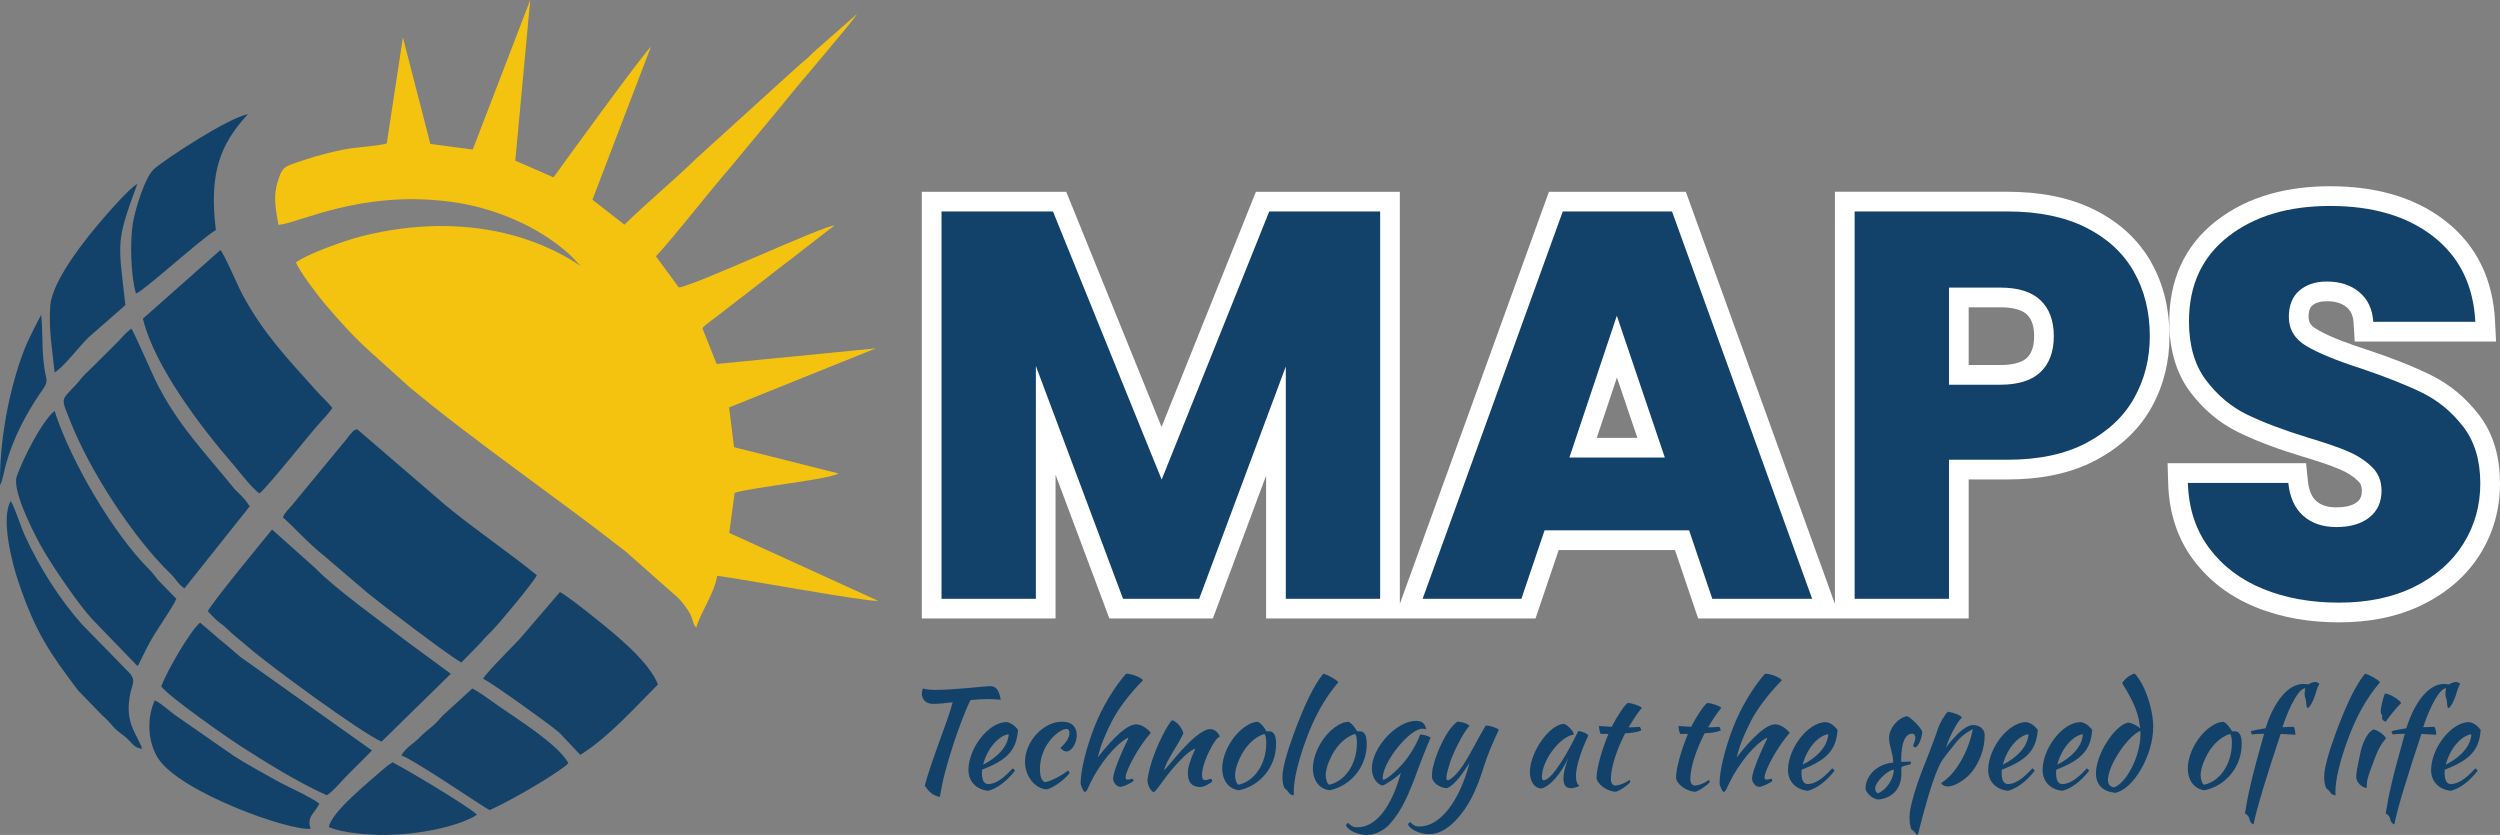 <?xml version="1.0" encoding="UTF-8"?>
<!DOCTYPE svg PUBLIC "-//W3C//DTD SVG 1.1//EN" "http://www.w3.org/Graphics/SVG/1.1/DTD/svg11.dtd">
<!-- Creator: CorelDRAW 2021 (64-Bit) -->
<svg xmlns="http://www.w3.org/2000/svg" xml:space="preserve" width="612.712mm" height="204.638mm" version="1.1" style="shape-rendering:geometricPrecision; text-rendering:geometricPrecision; image-rendering:optimizeQuality; fill-rule:evenodd; clip-rule:evenodd"
viewBox="0 0 53057.94 17720.64"
 xmlns:xlink="http://www.w3.org/1999/xlink"
 xmlns:xodm="http://www.corel.com/coreldraw/odm/2003">
 <rect x="0" y="0" width="53057.94" height="17720.64" fill="#808080" stroke="none"/>
 <defs>
  <style type="text/css">
   <![CDATA[
    .fil0 {fill:#F4C310}
    .fil1 {fill:#124269}
    .fil2 {fill:#154269}
    .fil3 {fill:white}
    .fil4 {fill:#124269;fill-rule:nonzero}
   ]]>
  </style>
 </defs>
 <g id="Layer_x0020_1">
  <g id="_2555519438336">
   <g>
    <path class="fil0" d="M10033.04 3173.6l-899.44 -119.14 -582.6 -2259.49 -342.5 2250.31c-205.96,58.22 -662.3,77.65 -908.58,127.24 -280.63,56.52 -557.45,128.07 -817.34,214.15 -122.37,40.53 -259.71,81.69 -368.29,130.72 -125.4,56.62 -161.53,156.02 -214.8,319.03 -110.44,337.95 -46.43,601.26 9.9,936.86 461.79,-46.04 1728.09,-731.66 3615.48,-496.74 926.59,115.34 1889.78,512.94 2560.89,1122.78 95.51,86.8 159.14,173.99 248.61,252.46 -1337.19,-900.31 -3058.01,-1049.91 -4681.78,-631.32 -358.88,92.53 -1120.17,366.25 -1371.17,546.96 67.41,180.84 456.76,696.55 608.69,875.36 320.69,377.47 631.03,724.02 987.13,1039.54l802.62 724.1c1407.11,1174 3137.14,2351.41 4601.7,3500.67l1092.64 965.99c77.07,69.8 158.3,176.44 223.65,274.72 41.98,63.14 60.5,95.98 88.13,175.49 37.05,106.63 24.27,127.06 90.84,198.52 87.2,-321.78 370.57,-696.11 445.51,-1101.65 509.98,64.11 3182.58,556.94 3415.66,531.87l-3160.79 -1441.69 113.82 -851.95c429.04,-126.68 1962.89,-274.48 2205.45,-410l-2218.34 -557.66 -104.39 -844.13 3019.7 -1215.87c14.25,-5.79 93.94,-36.6 95.73,-37.43l-3380.31 331.31 -302.2 -761.89c81.59,-91.94 232.27,-186.84 330.51,-266.24l1068.06 -825.17c239.51,-191.74 466.38,-355.21 710.31,-549.97l694.94 -536.69c-277.75,20.82 -2927.71,1260.27 -3303.17,1317.1l-485.87 -661.07c414.66,-448.47 1135.75,-1381.86 1600.05,-1913.88l1068.95 -1288.87c288.22,-371.91 1473.54,-1734.87 1597.83,-1941.2l-929.76 816.84c-145.56,151.73 -183.07,165.19 -313.99,283.82l-2159.16 1958.73c-480.57,470.35 -1052.08,941.17 -1533.06,1411.5l-679.92 -528.42 1242.13 -3247.35c-172.51,155.7 -1905.61,2546.58 -2067.17,2771.95l-811.65 -354.73 317.35 -3409.09 -1220.01 3173.6z"/>
    <path class="fil1" d="M6003.93 10979.8c231.6,203.47 519.27,532.8 877.68,819.01l930.91 795.37c246.51,201.89 1684.55,1303.53 1979.32,1466.78l423.09 -433.74c85.13,-104.24 99.74,-113.79 208.87,-221.9 150.64,-149.21 885.87,-1027.74 969.8,-1196.94 -588.99,-482.25 -1350.01,-993.85 -1958.93,-1502.82l-1855.23 -1596.98c-120.05,50.19 -34.76,-3.95 -131.33,94.26 -57.71,58.69 -46.03,57.8 -87.62,110.18l-1171.16 1418.47c-66.84,75.87 -149.9,155.23 -185.39,248.31z"/>
    <path class="fil1" d="M4411.73 12972.08c245.32,273.16 269.54,237.24 416.33,382.13 136.96,135.19 293.2,249.74 428.18,369.01 430.14,380.09 2444.89,1853.86 2842.16,2015.92l1468.37 -1438.86 -979.57 -721.41c-499.42,-389.44 -1467.97,-1078.49 -1897.5,-1522.85l-915.65 -817.57c-136.29,168.94 -1297.04,1573.09 -1362.32,1733.63z"/>
    <path class="fil1" d="M3914.59 12486.99l1385.24 -1741.4c-169.66,-251.25 -235.66,-259.59 -350.47,-401.66 -591.4,-731.8 -1203.12,-1347.2 -1659.91,-2291.33 -68.18,-140.92 -459.51,-1032.4 -501.58,-1080.8 -117.95,92.6 -154.69,139.78 -297.06,292.73l-600.43 596.27c-159.72,141.58 -165.43,183.76 -285.71,311.99 -317.6,338.67 -311.95,259.23 -119.03,752.46 416.15,1063.89 1344.8,2492.06 2131.09,3247.98 115.49,111.04 169.02,232.92 297.84,313.77z"/>
    <path class="fil1" d="M3032.97 6762.79c241.84,1009.6 1241.6,2316.27 1910.3,3087.81 141.38,163.14 417.17,530.84 565.15,620.36 226.43,-195.6 1042.79,-1242.52 1343.22,-1568.46 49.97,-54.22 50.3,-51.54 93.53,-103.84 14.37,-17.41 37.11,-45.76 45.65,-56.83 58.44,-75.79 11.69,-3.6 62.91,-86.37 -124.63,-146.58 -225.73,-233.95 -346.07,-368.83 -603.5,-676.43 -1096.27,-1179.42 -1558.9,-2027.31 -85.13,-156.03 -397.43,-886.65 -472.33,-951.67l-1643.46 1455.15z"/>
    <path class="fil1" d="M2918.44 14135.54c5.72,-5.57 13.6,-23.16 15.68,-18.1l176.16 -356.66c173.47,-351.88 550.91,-852.11 632.62,-1051.57l-391.17 -402.12c-68.44,-86.05 -106.59,-144.98 -180.65,-218.24 -764.43,-756.18 -1673.4,-2306.71 -2012.79,-3367.55 -267.94,213.32 -672.81,1016.39 -803.59,1390.32 -107.59,307.61 406.56,1299.67 579.98,1589.49 252.95,422.73 730.13,1121.49 1019.78,1438.16l963.98 996.26z"/>
    <path class="fil1" d="M3422.02 14565.92c138.65,204.29 1373.69,1068.74 1662.58,1254.92 538.86,347.27 1245.24,788.97 1851.63,1057.06 121.5,-67.87 363.83,-359.08 479.64,-470.93 164.92,-159.27 314.75,-313.35 478.68,-479.65l-2792.22 -1984.98c-152,-124.84 -279.68,-246.42 -432.21,-364.41l-423.49 -364.73c-204.75,169.65 -693.77,1005.08 -824.61,1352.72z"/>
    <path class="fil2" d="M10250.69 14405.88c143.21,51.05 1453.44,995.18 1616.87,1140.05l447.84 475.01c605.49,-378.91 1161.78,-1009.54 1649.66,-1495.67 -172.06,-412.54 -638.96,-823.99 -932.09,-1076.3 -195.82,-168.56 -965.9,-791.26 -1149.24,-883.96l-801.23 934.33c-85.84,110.56 -718.64,723.49 -831.82,906.54z"/>
    <path class="fil2" d="M8517.69 16032.27c277.59,94.52 1706.55,1076.08 1871.83,1160.23 346.64,-144.8 1242.54,-659.03 1579.21,-913.37 8.04,-6.07 31.34,-24.48 38.73,-30.93 45.27,-39.5 24.25,-17.22 54.75,-55.24 -234.5,-406.63 -1037.82,-897.76 -1487.6,-1214.92 -163.33,-115.17 -395.26,-287.55 -550.34,-365.82l-566.07 517.09c-85.96,74.97 -98.46,101.78 -178.19,185.71 -124.13,130.69 -227.29,182.83 -384.45,345.51 -126.18,130.63 -272.82,192.28 -377.88,371.74z"/>
    <path class="fil1" d="M2885.24 6229.59c165.22,-52.14 1373.57,-1155.6 1695.69,-1348.2 -144.93,-1197.75 80.76,-1808.63 680.49,-2458.17 -415.47,75.68 -1762.88,957.14 -1996.27,1167.68 -186.86,168.55 -395.23,840.03 -445.67,1149.07 -63.95,391.83 -43.96,1112.72 65.76,1489.63z"/>
    <path class="fil1" d="M3018.28 15891.52c-122.83,-341.04 -383.44,-553.09 -251,-1180.38 38.28,-181.26 115.7,-269.31 -7.42,-416.67l-1017.78 -1041.1c-487.57,-549.01 -899.42,-1205.53 -1210.74,-1878.36 -92.14,-199.12 -204.27,-575.86 -302.5,-741.78 -222.24,370.01 36.39,1345.07 160.78,1712.36 367.54,1085.17 664.26,1507.97 1272.82,2313.8l507.85 522.53c127.8,110.33 141.52,144.08 259.88,270.19 82.07,87.45 184.34,140.57 273.69,226 108.2,103.45 146.46,195.39 314.42,213.42z"/>
    <path class="fil1" d="M6594.6 17588.58c-96.75,-256.24 91.17,-332.9 183.38,-532.29 -167.93,-136.92 -688.44,-364.7 -911.96,-490.67 -313.15,-176.5 -621.88,-341.8 -904.83,-523.56l-1253.35 -871.29c-148.69,-106.31 -264.57,-231.5 -424.13,-307.53 -177.61,396.72 -142.55,892.34 68.9,1226.79 454.26,718.52 2792.3,1554.01 3241.99,1498.54z"/>
    <path class="fil1" d="M1159.47 7905.89c213.11,-136.96 521.12,-556.25 724.18,-749.58l777.41 -680.81c-153.56,-1374.71 -207.55,-1318.26 253.57,-2572.04 -150.43,73.63 -579.23,565.48 -726.37,735.27 -347.18,400.56 -1088.16,1316.44 -1122.02,1856.8 -33.67,537.35 42.99,903.1 93.24,1410.36z"/>
    <path class="fil2" d="M6978.91 17552.34c280.68,126.04 835.23,169 1185.9,168.29 559.58,-1.17 1375.57,-122.73 1877.44,-379.89l80.66 -52.04c-203.14,-190.89 -1491.79,-955.74 -1792.07,-1110.84 -78.38,50.99 -140.47,97.49 -198.84,148.92 -315.91,278.33 -1098.14,907.15 -1153.08,1225.56z"/>
    <path class="fil1" d="M1.34 10299.4c55.78,-108.71 85.42,-304.66 126.09,-451.2 159.5,-574.54 450.86,-1111.48 778.16,-1579.55 130.75,-186.98 75.19,-197.06 36.21,-457.42 -59.94,-400.41 -27.82,-764.34 -68.78,-1128.17 -6.42,17.28 -240.81,439.36 -355.85,733.95 -326.58,836.31 -535.99,1981.64 -515.83,2882.38z"/>
   </g>
   <g>
    <g>
     <path class="fil3" d="M38943.06 12815.19l0 -8745.38 3661.72 0c633.02,0 1278.79,98.29 1849.68,383.74 503.01,251.5 916.42,613.63 1195.29,1104.05 275.8,485.05 394.15,1021.17 394.15,1576.72 0,533.35 -121.58,1041.75 -380.3,1508.41 -272.29,491.14 -682.99,856.97 -1175.55,1120.26 -575.94,307.87 -1236.44,412.44 -1883.27,412.44l-823.05 0 0 2950.74 -5741.43 0 -491.79 -1451.99 -2468.1 0 -491.79 1451.99 -5717.96 0 0 -3029.74 -1129.85 3029.74 -2196.19 0 -1141.99 -3050.12 0 3050.12 -2838.66 0 0 -9056.35 3065.18 0 2023.08 4990.96 2002.56 -4990.96 3054.53 0 0 8745.15 3164.2 -8745.15 2905.26 0 3164.28 8745.38zm10699.05 392.93c-606.95,0 -1210.82,-92.99 -1774.47,-323.97 -527.41,-216.12 -977.48,-545.86 -1318.44,-1003.64 -354.17,-475.5 -516.3,-1029.59 -533.43,-1619.31l-12.5 -430.29 2938.93 0 38.59 375.39c15.8,153.58 58.92,320.73 178.48,427.3 117.47,104.7 270.9,134.03 424.35,134.03 144.69,0 324.6,-20.38 442.21,-113.97 79.27,-63.08 99.75,-141.05 99.75,-240.68 0,-82.04 -18.57,-145.72 -78.16,-203.62 -108.45,-105.39 -239.31,-184.13 -377.65,-243.8 -254.99,-109.99 -539.5,-195.84 -805.11,-276.66 -460.24,-140.07 -928.67,-304.74 -1361.47,-516.09 -406.3,-198.41 -744.21,-489.36 -1016.55,-849.6 -329.58,-435.94 -447.58,-966.8 -447.58,-1505.02 0,-858.59 310.73,-1594.41 991.94,-2126.89 697.17,-544.99 1553.07,-738.56 2423.82,-738.56 876.01,0 1744.97,189.63 2447.18,738.56 678.45,530.33 1006.86,1263.38 1049.99,2117.54l22.18 439.24 -3000.25 0 -23.2 -393.56c-7.74,-131.56 -43.45,-245.41 -145.75,-332.14 -118.16,-100.2 -268.9,-129.16 -420.39,-129.16 -108.36,0 -226.72,17.4 -311.35,90.86 -67.47,58.57 -78.5,156.33 -78.5,240.4 0,128.24 61.85,196.83 170,261.03 311.31,184.79 745.67,329.11 1088.87,442.64 456.21,150.94 916.54,324.3 1347.72,537.36 398.9,197.09 733.64,481.69 1005.92,833.05 327.52,422.64 450.69,934.73 450.69,1462.15 0,537 -136.53,1041.31 -420.35,1497.27 -293.06,470.84 -710.38,819.44 -1204.3,1066.39 -556.54,278.28 -1172.92,383.74 -1791.19,383.74zm-14891.94 -3915.85l-433.44 -1280.31 -428.41 1280.31 861.86 0zm7031.56 -2770.23l0 1224.54 670.77 0c176.7,0 429.97,-23.12 565.54,-153.03 123.44,-118.28 152.17,-295.33 152.17,-459.24 0,-163.9 -28.76,-340.89 -152.17,-459.16 -135.64,-129.97 -388.74,-153.11 -565.54,-153.11l-670.77 0z"/>
     <path class="fil4" d="M29291.17 4487.96l0 8220.06 -2002.36 0 0 -4929.64 -1838.36 4929.64 -1615.91 0 -1850.08 -4941.36 0 4941.36 -2002.37 0 0 -8220.06 2365.34 0 2306.76 5690.79 2283.37 -5690.79 2353.61 0zm6557.2 6768.06l-3067.82 0 -491.8 1451.99 -2096.05 0 2974.21 -8220.06 2318.49 0 2974.2 8220.06 -2119.43 0 -491.79 -1451.99zm-515.16 -1545.6l-1018.79 -3009.31 -1006.96 3009.31 2025.76 0zm10292.55 -2576.11c0,476.23 -109.26,911.39 -327.86,1305.67 -218.52,394.17 -554.2,712.26 -1006.97,954.24 -452.75,242.06 -1014.86,363.06 -1686.14,363.06l-1241.21 0 0 2950.74 -2002.36 0 0 -8220.06 3243.57 0c655.71,0 1209.91,113.26 1662.68,339.6 452.75,226.43 792.35,538.63 1018.78,936.73 226.33,398.18 339.51,854.85 339.51,1370.02zm-3173.25 1030.43c382.52,0 667.45,-89.79 854.84,-269.29 187.31,-179.56 281.01,-433.29 281.01,-761.15 0,-327.86 -93.7,-581.58 -281.01,-761.07 -187.39,-179.57 -472.32,-269.36 -854.84,-269.36l-1088.93 0 0 2060.86 1088.93 0zm7189.62 4625.24c-601.06,0 -1139.7,-97.62 -1615.92,-292.74 -476.15,-195.13 -856.73,-483.97 -1141.65,-866.51 -284.92,-382.53 -435.16,-843.02 -450.81,-1381.67l2131.08 0c31.3,304.4 136.65,536.69 316.22,696.71 179.49,160.01 413.73,240.02 702.56,240.02 296.56,0 530.81,-68.27 702.57,-204.92 171.67,-136.63 257.54,-325.9 257.54,-567.88 0,-202.96 -68.27,-370.8 -204.92,-503.53 -136.54,-132.72 -304.38,-241.98 -503.43,-327.86 -199.13,-85.88 -482.1,-183.49 -848.99,-292.74 -530.82,-163.93 -964.02,-327.87 -1299.71,-491.79 -335.68,-163.93 -624.52,-405.91 -866.5,-726.03 -241.98,-320.05 -362.98,-737.69 -362.98,-1252.86 0,-765.07 277.1,-1364.15 831.31,-1797.45 554.28,-433.2 1276.32,-649.85 2166.29,-649.85 905.53,0 1635.38,216.65 2189.66,649.85 554.2,433.3 850.87,1036.3 889.89,1809.18l-2166.2 0c-15.65,-265.46 -113.26,-474.28 -292.75,-626.47 -179.57,-152.28 -409.82,-228.38 -690.83,-228.38 -242.06,0 -437.2,64.44 -585.49,193.26 -148.36,128.72 -222.51,314.18 -222.51,556.16 0,265.44 124.9,472.32 374.7,620.59 249.81,148.29 640.09,308.39 1170.98,480.06 530.82,179.58 962.06,351.33 1293.84,515.27 331.78,163.93 618.64,401.99 860.63,714.31 242,312.2 363.08,714.21 363.08,1206 0,468.4 -119.13,893.87 -357.21,1276.32 -238.08,382.53 -583.53,687.01 -1036.28,913.35 -452.77,226.43 -987.5,339.6 -1604.18,339.6z"/>
    </g>
    <path class="fil4" d="M19801.25 14938.88c111.54,0 257.35,-14.29 417.45,-34.33 -45.74,177.26 -137.24,434.54 -217.31,651.85 -208.72,574.65 -311.61,877.69 -374.52,1114.98 85.78,140.11 188.67,220.12 320.19,240.17 51.44,-323.07 134.4,-651.85 300.2,-1157.9 85.78,-260.17 240.12,-677.56 348.78,-894.86 125.81,-14.28 251.59,-22.88 371.69,-22.88 68.62,0 174.39,5.72 271.58,14.3 -31.46,-174.39 -82.91,-288.74 -223.02,-288.74 -100.06,0 -754.75,80.07 -1146.44,80.07 -128.64,0 -231.59,-8.58 -280.15,-31.45 -14.28,28.57 -25.74,80.01 -25.74,108.59 0,122.95 85.78,220.19 237.29,220.19zm1804 548.9c-77.2,-97.19 -160.1,-151.51 -245.88,-162.98 -377.41,0 -806.25,551.8 -806.25,1020.69 0,228.71 154.4,408.79 417.44,437.37 180.08,-39.97 400.22,-202.96 571.78,-428.78 -14.29,-17.16 -28.57,-31.46 -48.62,-48.63 -120.06,128.65 -317.31,334.48 -523.16,334.48 -108.65,0 -131.52,-131.52 -131.52,-228.71 0,-25.74 2.87,-51.45 2.87,-74.31 486,-194.44 734.77,-380.29 763.34,-849.13zm-197.26 94.31c-14.29,260.17 -240.17,494.64 -543.2,646.16 91.48,-354.53 334.48,-617.53 543.2,-646.16zm345.89 586.13c0,300.21 203.02,563.19 454.61,586.06 128.65,-22.87 363.11,-185.85 488.87,-343.06 0,-17.16 -14.28,-45.74 -28.57,-57.14 -177.27,131.46 -383.11,231.53 -494.58,245.82 -68.68,-31.46 -102.95,-122.94 -102.95,-277.28 0,-243.06 88.6,-471.77 251.58,-654.75 105.78,-117.17 234.41,-197.26 308.8,-197.26 42.86,0 65.73,28.59 65.73,82.91 0,94.37 -62.91,200.14 -191.56,317.37 31.47,45.75 82.91,77.2 128.65,77.2 108.66,0 217.31,-171.56 217.31,-345.95 0,-182.97 -111.53,-285.92 -308.79,-285.92 -400.22,0 -789.09,420.26 -789.09,852zm1180.78 454.54c2.88,60.09 62.91,185.85 88.66,185.85 14.29,0 42.86,-28.58 54.27,-54.33 171.56,-403.09 474.59,-820.53 746.23,-1023.49 40.04,-31.46 100.07,-68.62 111.47,-68.62 2.88,0 11.47,8.58 11.47,11.47 -185.85,374.52 -323.08,734.7 -323.08,846.23 0,88.6 77.2,180.08 154.4,180.08 60.03,0 277.27,-102.88 277.27,-131.52 0,-8.52 -2.82,-17.1 -19.99,-45.74 -8.58,0 -42.86,22.87 -100.08,22.87 -37.15,0 -45.73,-11.4 -45.73,-48.56 0,-154.39 300.2,-686.14 534.61,-943.48 -85.77,-108.65 -211.53,-180.08 -311.61,-180.08 -174.39,0 -451.72,237.29 -814.77,700.43 68.61,-274.46 157.22,-486.01 303.03,-771.92 134.34,-263 371.64,-574.66 657.56,-866.29 -65.73,-71.43 -240.18,-137.23 -360.24,-137.23 -260.17,297.39 -520.33,734.76 -674.73,1137.92 -174.39,448.84 -288.74,917.73 -288.74,1186.41zm1944.11 -1337.99c-31.46,14.34 -165.8,214.43 -311.61,548.97 -128.64,294.43 -214.42,614.64 -214.42,757.57 17.16,85.78 51.45,177.26 131.52,223 45.74,-25.68 108.65,-114.36 191.56,-231.53 148.62,-205.84 283.04,-363.11 460.24,-534.62 111.53,-108.65 223.01,-162.97 231.59,-162.97 -131.52,303.02 -157.21,420.26 -157.21,514.63 0,168.62 51.45,303.02 271.57,303.02 65.8,0 188.73,-65.79 245.89,-117.23 0,-17.17 -11.4,-48.56 -25.75,-57.14 -25.69,0 -80.02,28.57 -120.06,28.57 -45.75,0 -71.5,-17.16 -71.5,-111.47 0,-234.47 194.44,-611.81 297.39,-746.23 51.45,-60.03 82.9,-62.91 82.9,-71.43 -37.15,-71.49 -105.77,-154.4 -203.02,-154.4 -185.78,0 -454.54,283.05 -600.35,437.38 -65.8,68.68 -260.17,308.8 -380.22,437.44 22.87,-174.39 323.01,-580.36 408.8,-789.08 -40.04,-125.76 -137.23,-243 -237.3,-274.45zm1418.07 1486.68c457.42,-97.19 786.21,-506.05 786.21,-983.46 0,-182.97 -48.63,-268.75 -151.52,-268.75 -17.17,0 -34.33,2.81 -51.51,2.81 -57.14,-100.06 -120.06,-171.5 -180.08,-202.95 -88.66,0 -191.56,40.03 -294.5,117.24 -268.7,197.26 -466.02,566.07 -466.02,871.92 0,257.35 140.11,440.32 357.42,463.19zm145.81 -900.56c94.31,-122.94 228.71,-245.87 394.51,-294.5 25.75,40.04 37.17,94.36 37.17,191.56 0,446.02 -248.7,811.95 -588.95,886.28 -37.16,-11.41 -74.32,-111.47 -74.32,-202.96 0,-151.52 100.08,-405.98 231.6,-580.37zm774.74 617.53c0,122.94 25.75,231.59 60.03,254.47 25.75,17.1 68.61,62.84 77.2,82.9 11.47,25.69 54.32,48.56 105.77,54.32 -2.81,-14.28 -2.81,-17.16 -2.81,-82.9 0,-240.18 85.71,-611.82 245.87,-1057.84 188.67,-523.22 403.11,-909.15 700.43,-1260.79 -31.45,-48.63 -228.71,-162.99 -320.19,-180.15 -197.26,240.18 -403.09,666.15 -637.57,1306.6 -145.82,400.22 -228.72,717.59 -228.72,883.39zm1003.52 283.04c457.42,-97.19 786.2,-506.05 786.2,-983.46 0,-182.97 -48.62,-268.75 -151.52,-268.75 -17.17,0 -34.33,2.81 -51.51,2.81 -57.14,-100.06 -120.06,-171.5 -180.08,-202.95 -88.66,0 -191.56,40.03 -294.5,117.24 -268.7,197.26 -466.01,566.07 -466.01,871.92 0,257.35 140.1,440.32 357.42,463.19zm145.81 -900.56c94.3,-122.94 228.71,-245.87 394.51,-294.5 25.74,40.04 37.16,94.36 37.16,191.56 0,446.02 -248.7,811.95 -588.94,886.28 -37.17,-11.41 -74.32,-111.47 -74.32,-202.96 0,-151.52 100.07,-405.98 231.6,-580.37zm200.07 1652.5c54.33,105.78 260.17,197.26 446.03,197.26 137.22,0 343.06,-77.2 474.58,-223.01 274.46,-303.03 414.57,-648.98 617.53,-1197.89 57.21,-154.39 128.64,-345.95 257.28,-643.27 -28.57,-28.58 -117.18,-62.91 -220.12,-68.62 -80.02,211.54 -223.02,454.55 -385.94,637.51 -142.99,160.11 -334.53,323.08 -400.27,323.08 -5.71,0 -11.4,-2.88 -11.4,-28.58 0,-351.65 571.78,-1054.95 846.23,-1054.95 28.58,0 60.03,5.7 80.02,17.17 -28.58,-134.41 -91.5,-182.98 -222.96,-182.98 -405.98,0 -932.08,566.02 -932.08,1009.15 0,180.15 100.07,340.25 228.78,363.12 100.01,-40.04 297.32,-174.39 385.93,-268.75 -197.26,726.17 -528.92,1155.02 -923.43,1155.02 -82.91,0 -108.65,-14.29 -203.01,-94.37 -19.99,17.17 -37.17,37.23 -37.17,60.1zm2939.05 -1295.14c80.07,-248.7 185.84,-488.88 303.01,-737.64 -34.27,-42.86 -177.2,-91.49 -277.27,-91.49 -185.85,305.91 -303.09,571.85 -483.18,843.41 -142.93,211.55 -263.04,308.8 -331.66,320.2 -5.7,-5.71 -19.99,-22.87 -19.99,-51.45 0,-100.07 85.78,-360.24 120.06,-446.02 171.55,-405.98 328.78,-623.23 371.69,-660.38 -65.79,-65.8 -197.31,-88.66 -260.17,-88.66 -237.29,174.39 -440.31,657.56 -511.75,946.3 -20.05,80.08 -25.74,134.41 -25.74,243.06 31.46,134.34 194.43,217.25 314.49,223.02 177.28,-62.91 385.93,-385.99 483.18,-540.39 -214.42,823.36 -626.1,1352.28 -1060.71,1352.28 -85.72,0 -114.35,-14.29 -202.96,-94.3 -22.87,14.29 -40.04,37.16 -40.04,60.03 57.21,105.77 260.17,197.26 448.85,197.26 185.84,0 377.4,-100.07 551.78,-283.05 277.33,-288.73 448.9,-634.68 620.41,-1192.17zm1989.85 -711.89c-82.9,171.56 -197.32,385.99 -277.34,520.33 -205.84,343.06 -343.06,503.17 -454.6,526.04 -25.69,-8.59 -39.98,-28.57 -39.98,-68.62 0,-351.65 374.52,-857.7 680.44,-906.26 -8.59,-71.49 -137.23,-205.84 -214.43,-225.88 -308.79,17.16 -720.48,600.41 -720.48,1026.38 0,197.26 97.19,340.25 237.3,345.95 177.28,-28.58 428.85,-314.5 583.25,-663.27 -71.5,185.8 -108.66,340.19 -108.66,445.97 0,142.93 51.45,211.6 154.4,211.6 57.15,0 140.04,-22.88 185.79,-51.51 -51.45,-28.58 -74.32,-102.89 -74.32,-208.66 0,-194.44 105.77,-531.8 260.17,-852 2.88,-37.16 -131.52,-100.07 -211.54,-100.07zm640.39 60.03c-145.81,351.65 -251.58,737.64 -251.58,923.43 0,134.4 217.31,297.39 405.98,303.09 62.9,-5.71 268.75,-142.99 311.6,-208.72 -2.82,-11.41 -11.4,-28.58 -19.99,-42.86 -80.08,62.85 -185.86,108.59 -300.21,122.94 -60.03,-8.58 -94.3,-54.33 -94.3,-140.1 0,-234.42 114.36,-606.13 303.03,-972.06 131.52,-2.88 248.69,-22.88 340.18,-57.15 0,-31.46 -14.29,-62.91 -31.4,-80.07 -80.07,8.58 -160.1,11.47 -234.47,11.47 94.36,-160.11 165.86,-271.63 280.22,-414.57 -37.22,-42.93 -220.19,-102.95 -297.39,-102.95 -62.86,34.33 -228.72,280.22 -343.07,506.05 -77.2,-2.88 -168.68,-11.41 -268.69,-17.18 0,51.52 19.99,145.82 37.15,168.69l162.92 0zm1686.77 0c-145.82,351.65 -251.58,737.64 -251.58,923.43 0,134.4 217.3,297.39 405.98,303.09 62.91,-5.71 268.75,-142.99 311.61,-208.72 -2.83,-11.41 -11.41,-28.58 -19.99,-42.86 -80.08,62.85 -185.85,108.59 -300.21,122.94 -60.03,-8.58 -94.3,-54.33 -94.3,-140.1 0,-234.42 114.36,-606.13 303.03,-972.06 131.52,-2.88 248.7,-22.88 340.18,-57.15 0,-31.46 -14.29,-62.91 -31.39,-80.07 -80.08,8.58 -160.1,11.47 -234.48,11.47 94.36,-160.11 165.86,-271.63 280.22,-414.57 -37.22,-42.93 -220.19,-102.95 -297.39,-102.95 -62.85,34.33 -228.72,280.22 -343.06,506.05 -77.21,-2.88 -168.69,-11.41 -268.7,-17.18 0,51.52 19.99,145.82 37.16,168.69l162.92 0zm671.85 1046.37c2.88,60.09 62.91,185.85 88.66,185.85 14.28,0 42.86,-28.58 54.26,-54.33 171.57,-403.09 474.6,-820.53 746.23,-1023.49 40.03,-31.46 100.06,-68.62 111.47,-68.62 2.87,0 11.47,8.58 11.47,11.47 -185.85,374.52 -323.08,734.7 -323.08,846.23 0,88.6 77.2,180.08 154.39,180.08 60.03,0 277.28,-102.88 277.28,-131.52 0,-8.52 -2.82,-17.1 -19.99,-45.74 -8.58,0 -42.86,22.87 -100.06,22.87 -37.16,0 -45.75,-11.4 -45.75,-48.56 0,-154.39 300.21,-686.14 534.62,-943.48 -85.78,-108.65 -211.54,-180.08 -311.61,-180.08 -174.39,0 -451.72,237.29 -814.78,700.43 68.62,-274.46 157.22,-486.01 303.03,-771.92 134.35,-263 371.64,-574.66 657.56,-866.29 -65.73,-71.43 -240.17,-137.23 -360.23,-137.23 -260.18,297.39 -520.34,734.76 -674.73,1137.92 -174.39,448.84 -288.74,917.73 -288.74,1186.41zm2504.49 -1134.98c-77.21,-97.19 -160.11,-151.51 -245.88,-162.98 -377.41,0 -806.26,551.8 -806.26,1020.69 0,228.71 154.4,408.79 417.45,437.37 180.08,-39.97 400.21,-202.96 571.78,-428.78 -14.3,-17.16 -28.58,-31.46 -48.63,-48.63 -120.06,128.65 -317.31,334.48 -523.15,334.48 -108.66,0 -131.53,-131.52 -131.53,-228.71 0,-25.74 2.88,-51.45 2.88,-74.31 486,-194.44 734.76,-380.29 763.34,-849.13zm-197.26 94.31c-14.29,260.17 -240.17,494.64 -543.2,646.16 91.48,-354.53 334.48,-617.53 543.2,-646.16zm1995.56 -48.56c-22.87,-88.66 -243.06,-311.61 -328.78,-334.48 -200.14,42.86 -377.4,262.98 -377.4,466 0,160.11 88.6,325.9 88.6,520.33 -331.6,22.88 -588.89,268.7 -588.89,560.31 31.39,105.78 162.92,214.43 271.57,223.01 305.91,-31.45 491.76,-237.3 491.76,-554.61 0,-45.74 -2.87,-74.38 -2.87,-102.95 0,-42.86 14.29,-48.62 191.55,-88.6 5.71,-5.77 11.41,-22.88 11.41,-37.17 0,-14.35 0,-17.16 -2.82,-22.87 -60.03,0 -120.06,2.82 -200.14,5.71 -2.88,-5.71 -2.88,-11.47 -2.88,-34.33 0,-365.94 82.97,-563.2 234.47,-563.2 40.04,0 68.62,40.03 68.62,94.36 0,45.75 -45.75,131.46 -45.75,154.34 2.82,25.75 14.3,40.03 37.16,42.92 60.04,0 145.81,-182.97 154.4,-328.78zm-943.48 1303.66c-37.16,-25.69 -57.14,-60.03 -57.14,-102.89 0,-131.52 245.82,-380.22 394.51,-400.27 0,197.26 -154.4,428.85 -337.37,503.16zm737.64 782.89c17.17,8.59 25.75,19.99 57.21,54.33 17.1,31.94 34.27,43.35 54.27,46.23 134.4,-562.28 311.66,-1152.21 420.26,-1395.2 77.21,-180.08 105.85,-214.43 377.41,-551.79 114.36,-142.93 223.02,-222.95 368.83,-300.15 -91.49,488.88 -377.41,969.17 -671.86,1143.56 17.11,42.86 74.32,74.32 142.94,74.32 145.81,0 383.11,-148.62 514.63,-317.31 168.68,-217.3 265.87,-497.45 265.87,-771.92 0,-125.82 -102.96,-214.43 -248.77,-214.43 -91.48,0 -220.12,80.02 -360.18,225.84 -125.82,131.52 -177.27,200.13 -214.42,263.05 54.33,-200.15 231.53,-548.92 340.18,-648.99 -25.68,-45.74 -165.8,-102.95 -297.32,-122.93 -68.62,60.03 -177.27,254.45 -205.85,343.06 -40.03,125.82 -122.93,357.35 -331.66,883.44 -165.8,420.27 -277.27,832.87 -277.27,996.34 0,86.21 5.7,157.72 19.99,206.76 2.88,45.74 22.88,80.08 45.74,85.78zm2656 -2132.29c-77.2,-97.19 -160.1,-151.51 -245.89,-162.98 -377.4,0 -806.24,551.8 -806.24,1020.69 0,228.71 154.39,408.79 417.44,437.37 180.08,-39.97 400.22,-202.96 571.78,-428.78 -14.29,-17.16 -28.57,-31.46 -48.62,-48.63 -120.06,128.65 -317.32,334.48 -523.16,334.48 -108.65,0 -131.53,-131.52 -131.53,-228.71 0,-25.74 2.88,-51.45 2.88,-74.31 486,-194.44 734.76,-380.29 763.34,-849.13zm-197.26 94.31c-14.29,260.17 -240.18,494.64 -543.2,646.16 91.48,-354.53 334.48,-617.53 543.2,-646.16zm1352.28 -94.31c-77.19,-97.19 -160.1,-151.51 -245.88,-162.98 -377.41,0 -806.25,551.8 -806.25,1020.69 0,228.71 154.39,408.79 417.44,437.37 180.09,-39.97 400.22,-202.96 571.78,-428.78 -14.28,-17.16 -28.58,-31.46 -48.62,-48.63 -120.06,128.65 -317.32,334.48 -523.16,334.48 -108.66,0 -131.52,-131.52 -131.52,-228.71 0,-25.74 2.88,-51.45 2.88,-74.31 486,-194.44 734.75,-380.29 763.33,-849.13zm-197.26 94.31c-14.29,260.17 -240.18,494.64 -543.21,646.16 91.5,-354.53 334.49,-617.53 543.21,-646.16zm952.01 -245.82c-291.63,71.42 -674.74,680.43 -674.74,1074.94 0,243 142.99,385.99 405.98,414.57 385.99,-65.8 809.14,-797.67 809.14,-1395.2 0,-394.51 -174.45,-900.56 -391.69,-1134.98 -97.25,17.17 -240.18,134.34 -265.87,205.84 277.27,443.14 345.89,654.69 380.23,957.78 -77.21,-71.5 -188.74,-122.94 -263.05,-122.94zm-291.63 1375.15c-85.72,-14.29 -128.65,-65.79 -128.65,-162.98 0,-297.32 411.69,-920.55 686.14,-1037.78 2.88,14.28 2.88,17.16 2.88,82.9 0,446.02 -291.63,1023.49 -560.37,1117.87zm1924.12 60.03c457.43,-97.19 786.21,-506.05 786.21,-983.46 0,-182.97 -48.63,-268.75 -151.51,-268.75 -17.18,0 -34.34,2.81 -51.52,2.81 -57.14,-100.06 -120.06,-171.5 -180.08,-202.95 -88.66,0 -191.56,40.03 -294.5,117.24 -268.7,197.26 -466.01,566.07 -466.01,871.92 0,257.35 140.11,440.32 357.41,463.19zm145.82 -900.56c94.3,-122.94 228.72,-245.87 394.5,-294.5 25.75,40.04 37.17,94.36 37.17,191.56 0,446.02 -248.7,811.95 -588.95,886.28 -37.16,-11.41 -74.32,-111.47 -74.32,-202.96 0,-151.52 100.07,-405.98 231.6,-580.37zm891.97 1626.74c60.03,-323.08 288.73,-1063.54 574.66,-1921.24l314.5 17.17c-2.88,-71.5 -20.06,-151.52 -37.17,-168.68l-240.18 8.58c162.99,-488.88 360.24,-826.25 486.07,-826.25 -11.47,74.32 -14.35,100.07 -14.35,122.95 0,42.86 5.77,62.91 20.05,97.18 8.58,37.16 14.29,74.38 17.17,117.24 2.81,60.03 11.4,82.9 34.27,82.9 51.45,-40.03 102.94,-131.53 151.51,-274.45 22.88,-88.6 60.04,-188.66 91.5,-242.99 -37.17,-25.75 -68.62,-37.16 -88.61,-37.16 -40.03,0 -108.65,25.69 -142.93,51.45 -22.88,0 -68.61,-8.59 -114.36,-8.59 -311.67,0 -617.58,363.06 -797.66,940.61 -140.11,19.99 -274.46,48.62 -311.61,62.91 0,22.87 11.4,54.33 25.68,68.61 68.62,-11.47 128.65,-14.28 254.47,-14.28 -271.57,957.71 -343.07,1297.95 -405.98,1689.65 60.04,34.27 88.61,71.43 97.19,125.75 8.58,51.45 37.22,88.66 85.78,108.66zm1498.09 -1009.22c0,122.94 25.75,231.59 60.03,254.47 25.75,17.1 68.62,62.84 77.2,82.9 11.47,25.69 54.33,48.56 105.78,54.32 -2.82,-14.28 -2.82,-17.16 -2.82,-82.9 0,-240.18 85.72,-611.82 245.88,-1057.84 188.67,-523.22 403.1,-909.15 700.42,-1260.79 -31.45,-48.63 -228.71,-162.99 -320.19,-180.15 -197.26,240.18 -403.09,666.15 -637.57,1306.6 -145.82,400.22 -228.72,717.59 -228.72,883.39zm680.44 -8.58c0,168.68 180.14,242.99 208.72,242.99 17.17,0 17.17,-25.69 17.17,-94.3 2.81,-82.97 45.74,-205.85 85.77,-311.67 97.19,-251.59 148.64,-454.55 323.02,-648.99 -74.32,-111.47 -202.95,-174.38 -265.86,-188.66 -171.51,85.79 -254.47,383.11 -271.57,457.43 -74.38,343.06 -97.25,477.47 -97.25,543.2zm546.09 -1240.81c0,31.45 40.03,68.61 85.78,77.19 28.58,-62.84 237.3,-317.31 323.02,-397.39 -57.15,-85.78 -257.29,-200.14 -345.89,-200.14 -48.63,122.95 -88.66,308.79 -88.66,374.52 0,31.45 14.29,74.38 34.33,94.37 -5.7,22.86 -8.58,40.03 -8.58,51.45zm262.98 2258.6c60.03,-323.08 288.74,-1063.54 574.66,-1921.24l314.5 17.17c-2.88,-71.5 -20.05,-151.52 -37.16,-168.68l-240.17 8.58c162.97,-488.88 360.23,-826.25 486.05,-826.25 -11.47,74.32 -14.35,100.07 -14.35,122.95 0,42.86 5.77,62.91 20.06,97.18 8.58,37.16 14.28,74.38 17.16,117.24 2.82,60.03 11.41,82.9 34.28,82.9 51.44,-40.03 102.95,-131.53 151.52,-274.45 22.87,-88.6 60.03,-188.66 91.48,-242.99 -37.16,-25.75 -68.61,-37.16 -88.6,-37.16 -40.03,0 -108.65,25.69 -142.93,51.45 -22.87,0 -68.62,-8.59 -114.36,-8.59 -311.67,0 -617.59,363.06 -797.67,940.61 -140.11,19.99 -274.45,48.62 -311.61,62.91 0,22.87 11.41,54.33 25.69,68.61 68.62,-11.47 128.65,-14.28 254.47,-14.28 -271.58,957.71 -343.07,1297.95 -405.98,1689.65 60.03,34.27 88.6,71.43 97.19,125.75 8.59,51.45 37.22,88.66 85.78,108.66zm1832.64 -2009.85c-77.2,-97.19 -160.1,-151.51 -245.88,-162.98 -377.41,0 -806.26,551.8 -806.26,1020.69 0,228.71 154.41,408.79 417.46,437.37 180.08,-39.97 400.21,-202.96 571.77,-428.78 -14.29,-17.16 -28.57,-31.46 -48.62,-48.63 -120.06,128.65 -317.31,334.48 -523.15,334.48 -108.66,0 -131.53,-131.52 -131.53,-228.71 0,-25.74 2.87,-51.45 2.87,-74.31 486,-194.44 734.77,-380.29 763.34,-849.13zm-197.26 94.31c-14.29,260.17 -240.17,494.64 -543.2,646.16 91.48,-354.53 334.48,-617.53 543.2,-646.16z"/>
   </g>
  </g>
 </g>
</svg>
